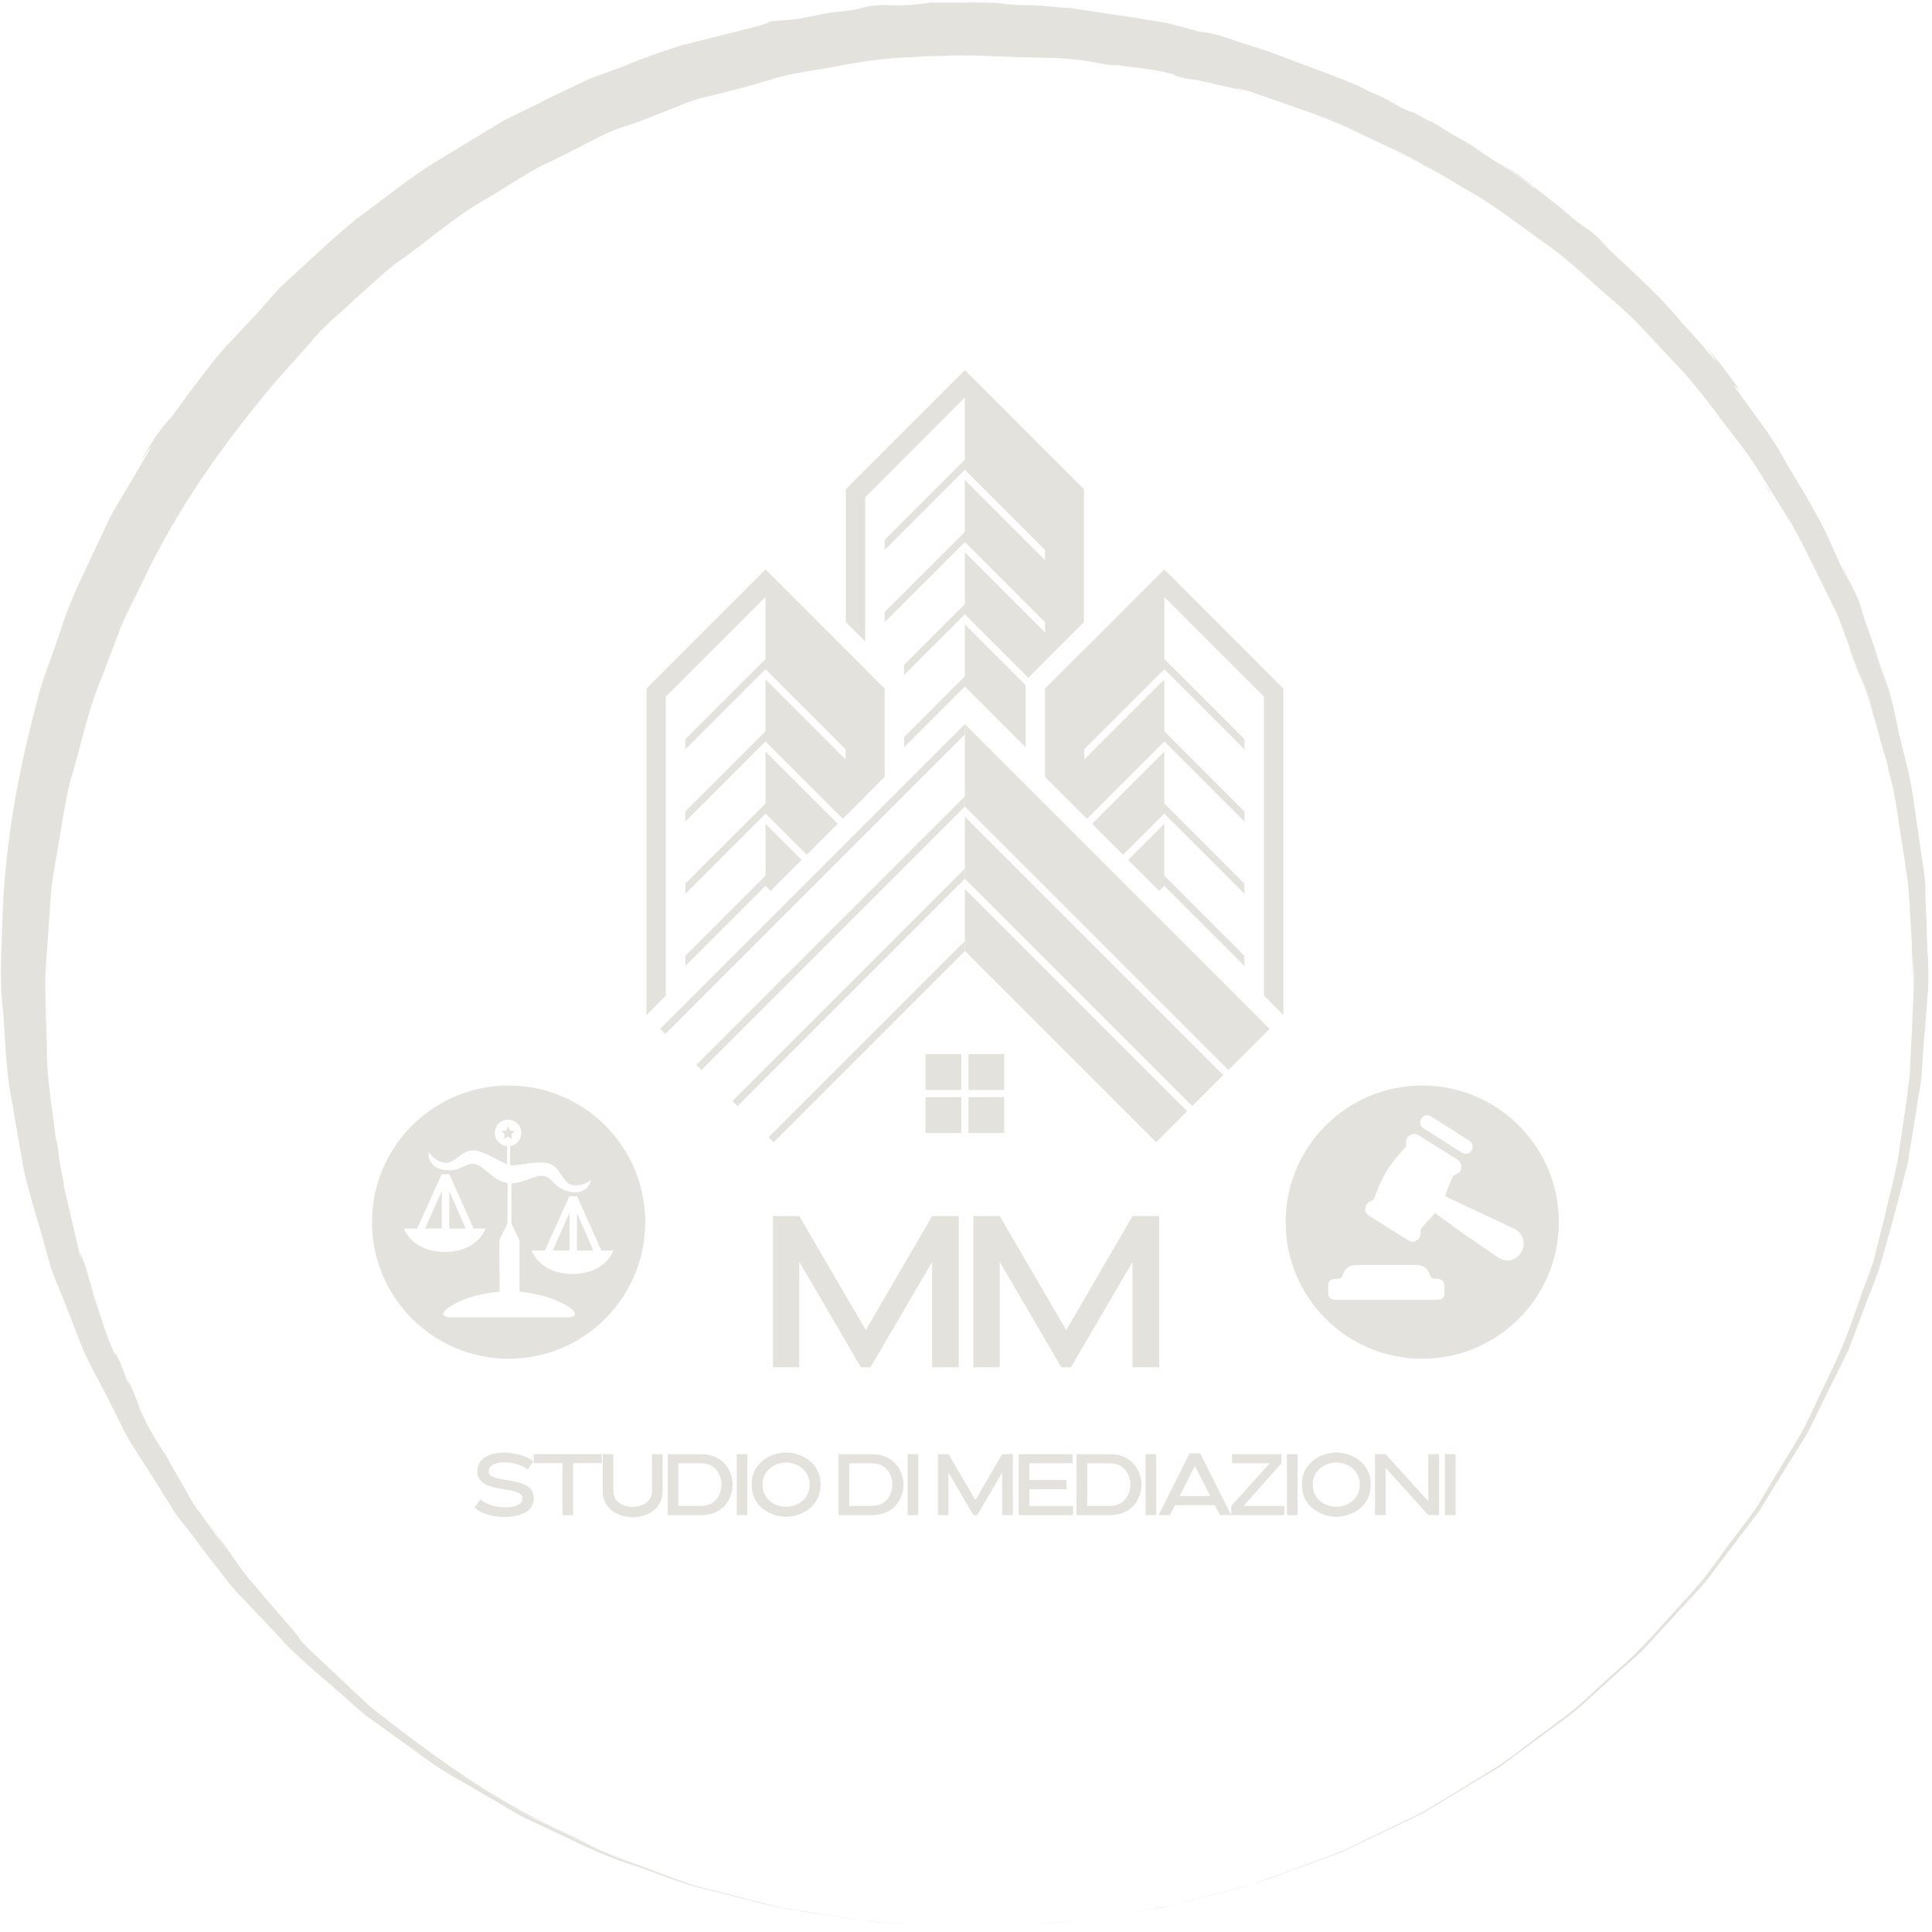 <?xml version="1.0" encoding="UTF-8"?> <svg xmlns="http://www.w3.org/2000/svg" xmlns:xlink="http://www.w3.org/1999/xlink" width="500" zoomAndPan="magnify" viewBox="0 0 375 375" height="500" preserveAspectRatio="xMidYMid meet" version="1.2"><defs><clipPath id="5b81714282"><path d="M 164 71.828 L 211 71.828 L 211 159 L 164 159 Z M 164 71.828 "></path></clipPath><clipPath id="216ac37a88"><path d="M 125.461 110 L 172 110 L 172 198 L 125.461 198 Z M 125.461 110 "></path></clipPath><clipPath id="ac806688e9"><path d="M 202 110 L 249.977 110 L 249.977 198 L 202 198 Z M 202 110 "></path></clipPath><clipPath id="404fd63ddb"><path d="M 128 140 L 188 140 L 188 221.707 L 128 221.707 Z M 128 140 "></path></clipPath><clipPath id="95483f4156"><path d="M 187 140 L 247 140 L 247 221.707 L 187 221.707 Z M 187 140 "></path></clipPath><clipPath id="0494296a28"><path d="M 72.207 210.695 L 125.242 210.695 L 125.242 263.73 L 72.207 263.73 Z M 72.207 210.695 "></path></clipPath><clipPath id="6851ca921d"><path d="M 249.539 210.695 L 302.574 210.695 L 302.574 263.73 L 249.539 263.73 Z M 249.539 210.695 "></path></clipPath><clipPath id="0ce6b06b2e"><path d="M 0.168 0.469 L 374.312 0.469 L 374.312 374.012 L 0.168 374.012 Z M 0.168 0.469 "></path></clipPath></defs><g id="7376dcd242"><g clip-rule="nonzero" clip-path="url(#5b81714282)"><path style=" stroke:none;fill-rule:nonzero;fill:#e4e2dd;fill-opacity:1;" d="M 187.281 71.832 L 164.16 94.953 L 164.16 120.746 L 167.934 124.52 L 167.934 96.508 L 183.5 80.938 L 187.273 77.164 L 187.273 89.207 L 171.707 104.773 L 171.707 106.75 L 187.273 91.184 L 202.84 106.75 L 202.84 108.727 L 187.273 93.156 L 187.273 103.23 L 171.707 118.801 L 171.707 120.773 L 187.273 105.207 L 202.84 120.773 L 202.84 122.75 L 187.273 107.184 L 187.273 117.258 L 175.477 129.055 L 175.477 131.027 L 187.273 119.234 L 199.598 131.555 L 210.395 120.758 L 210.395 94.953 Z M 187.281 121.199 L 187.281 131.273 L 175.488 143.07 L 175.488 145.043 L 187.281 133.25 L 199.078 145.043 L 199.078 133.004 Z M 210.406 126.09 L 202.852 133.645 L 202.852 150.781 L 210.406 158.336 Z M 164.16 126.09 L 164.16 158.336 L 167.934 154.566 L 167.934 129.871 Z M 171.715 132.816 L 171.715 134.793 Z M 171.715 146.832 L 171.715 148.809 Z M 171.715 146.832 "></path></g><g clip-rule="nonzero" clip-path="url(#216ac37a88)"><path style=" stroke:none;fill-rule:nonzero;fill:#e4e2dd;fill-opacity:1;" d="M 148.594 110.523 L 125.473 133.645 L 125.473 197.027 L 129.242 193.254 L 129.242 135.215 L 144.812 119.648 L 148.582 115.875 L 148.582 127.914 L 133.016 143.484 L 133.016 145.457 L 148.582 129.891 L 164.152 145.457 L 164.152 147.434 L 148.582 131.867 L 148.582 141.941 L 133.016 157.508 L 133.016 159.484 L 148.582 143.914 L 163.586 158.918 L 171.707 150.801 L 171.707 133.664 Z M 148.594 145.871 L 148.594 155.949 L 133.023 171.516 L 133.023 173.492 L 148.594 157.922 L 156.59 165.918 L 162.609 159.898 Z M 148.594 159.891 L 148.594 169.965 L 133.023 185.531 L 133.023 187.508 L 148.594 171.938 L 149.582 172.926 L 155.602 166.906 Z M 148.594 159.891 "></path></g><g clip-rule="nonzero" clip-path="url(#ac806688e9)"><path style=" stroke:none;fill-rule:nonzero;fill:#e4e2dd;fill-opacity:1;" d="M 225.98 110.523 L 249.105 133.645 L 249.105 197.027 L 245.332 193.254 L 245.332 135.215 L 225.992 115.875 L 225.992 127.914 L 241.559 143.484 L 241.559 145.457 L 225.992 129.891 L 210.422 145.457 L 210.422 147.434 L 225.992 131.867 L 225.992 141.941 L 241.559 157.508 L 241.559 159.484 L 225.992 143.914 L 210.988 158.918 L 202.871 150.801 L 202.871 133.664 Z M 225.98 145.871 L 225.98 155.949 L 241.551 171.516 L 241.551 173.492 L 225.98 157.922 L 217.988 165.918 L 211.965 159.898 Z M 225.98 159.891 L 225.98 169.965 L 241.551 185.531 L 241.551 187.508 L 225.98 171.938 L 224.996 172.926 L 218.973 166.906 Z M 225.98 159.891 "></path></g><g clip-rule="nonzero" clip-path="url(#404fd63ddb)"><path style=" stroke:none;fill-rule:nonzero;fill:#e4e2dd;fill-opacity:1;" d="M 187.281 140.559 L 128.133 199.707 L 129.121 200.695 L 187.281 142.535 Z M 187.281 154.574 L 135.152 206.707 L 136.137 207.695 L 187.293 156.539 Z M 187.281 168.59 L 142.16 213.715 L 143.145 214.703 L 187.281 170.566 Z M 187.281 182.605 L 149.168 220.723 L 150.156 221.711 L 187.281 184.582 Z M 187.281 182.605 "></path></g><g clip-rule="nonzero" clip-path="url(#95483f4156)"><path style=" stroke:none;fill-rule:nonzero;fill:#e4e2dd;fill-opacity:1;" d="M 187.281 140.559 L 187.281 156.551 L 238.438 207.703 L 246.434 199.707 Z M 187.281 158.516 L 187.281 170.555 L 231.418 214.691 L 237.441 208.672 Z M 187.281 172.539 L 187.281 184.582 L 224.41 221.711 L 230.434 215.691 Z M 187.281 172.539 "></path></g><path style=" stroke:none;fill-rule:nonzero;fill:#e4e2dd;fill-opacity:1;" d="M 179.637 204.609 L 179.637 211.559 L 186.586 211.559 L 186.586 204.609 Z M 187.98 204.609 L 187.98 211.559 L 194.93 211.559 L 194.93 204.609 Z M 179.637 212.961 L 179.637 219.914 L 186.586 219.914 L 186.586 212.961 Z M 187.98 212.961 L 187.98 219.914 L 194.93 219.914 L 194.93 212.961 Z M 187.98 212.961 "></path><path style=" stroke:none;fill-rule:nonzero;fill:#e4e2dd;fill-opacity:1;" d="M 85.758 238.457 L 85.758 231.129 L 82.504 238.457 Z M 85.758 238.457 "></path><path style=" stroke:none;fill-rule:nonzero;fill:#e4e2dd;fill-opacity:1;" d="M 99.266 220.172 L 99.906 219.543 L 99.02 219.418 L 98.617 218.609 L 98.219 219.418 L 97.332 219.543 L 97.977 220.172 L 97.824 221.059 L 98.617 220.641 L 99.418 221.059 L 99.266 220.172 "></path><path style=" stroke:none;fill-rule:nonzero;fill:#e4e2dd;fill-opacity:1;" d="M 87.199 231.18 L 87.199 238.457 L 90.387 238.457 Z M 87.199 231.18 "></path><g clip-rule="nonzero" clip-path="url(#0494296a28)"><path style=" stroke:none;fill-rule:nonzero;fill:#e4e2dd;fill-opacity:1;" d="M 111.121 247.27 C 105.199 247.27 103.488 243.363 103.418 243.227 L 103.16 242.73 L 105.754 242.73 L 110.523 232.195 L 112.008 232.195 L 116.719 242.73 L 119.082 242.73 L 118.824 243.227 C 118.75 243.363 117.043 247.27 111.121 247.27 Z M 110.961 255.605 C 110.66 255.684 110.355 255.684 110.047 255.684 C 104.086 255.684 98.125 255.684 92.164 255.684 C 90.633 255.684 89.098 255.684 87.566 255.684 C 87.176 255.688 86.789 255.676 86.43 255.512 C 86.035 255.336 85.941 255.039 86.16 254.668 C 86.402 254.266 86.77 254 87.148 253.75 C 88.926 252.574 90.891 251.852 92.949 251.359 C 94.246 251.055 95.559 250.848 96.926 250.703 L 96.973 250.703 L 96.922 240.684 L 98.465 237.562 L 98.539 229.605 L 98.105 229.543 C 98.266 229.527 97.758 229.484 97.656 229.43 C 95.344 228.602 93.762 226.211 92.109 225.922 C 90.266 225.602 89.406 227.621 86.078 227.047 C 86.023 227.035 85.973 227.027 85.922 227.016 C 85.332 226.895 84.906 226.695 84.648 226.547 C 84.555 226.492 84.461 226.434 84.379 226.371 C 84.367 226.367 84.363 226.359 84.359 226.359 C 82.93 225.309 83.195 223.574 83.195 223.574 C 83.195 223.574 83.73 224.5 84.828 225.152 C 84.93 225.219 85.039 225.281 85.152 225.336 C 85.344 225.438 85.555 225.52 85.773 225.566 C 85.914 225.613 86.055 225.66 86.211 225.688 C 88.238 226.094 89.738 222.879 92.297 223.324 C 94.523 223.711 96.773 225.367 98.43 225.992 L 98.43 222.465 C 97.098 222.363 96.039 221.262 96.039 219.906 C 96.039 218.484 97.199 217.328 98.621 217.328 C 100.043 217.328 101.199 218.484 101.199 219.906 C 101.199 221.191 100.254 222.25 99.02 222.445 L 99.02 226.148 L 99.176 226.184 C 100.934 226.281 103.84 225.328 106.227 225.746 C 108.793 226.191 109.117 229.723 111.16 230.027 C 111.203 230.035 111.234 230.031 111.277 230.039 L 111.277 230.035 C 111.434 230.066 111.594 230.082 111.762 230.082 C 111.906 230.082 112.055 230.066 112.195 230.039 L 112.195 230.043 C 113.691 229.91 114.711 229.059 114.711 229.059 C 114.711 229.059 114.336 231.008 112.348 231.375 C 112.297 231.383 112.242 231.395 112.195 231.402 C 112.188 231.402 112.188 231.402 112.184 231.402 C 111.941 231.43 111.453 231.453 110.762 231.336 C 107.504 230.738 107.367 228.574 105.539 228.258 C 103.914 227.977 101.676 229.621 99.273 229.684 L 99.273 237.488 L 100.836 240.766 L 100.836 250.711 C 101.887 250.832 102.93 250.977 103.957 251.195 C 106.188 251.66 108.324 252.367 110.266 253.594 C 110.648 253.836 111.027 254.086 111.328 254.434 C 111.801 254.984 111.66 255.418 110.961 255.605 Z M 78.629 238.949 L 78.367 238.457 L 80.965 238.457 L 85.73 227.918 L 87.215 227.918 L 91.93 238.457 L 94.293 238.457 L 94.031 238.949 C 93.961 239.086 92.25 242.996 86.328 242.996 C 80.406 242.996 78.695 239.086 78.629 238.949 Z M 98.727 210.695 C 84.082 210.695 72.207 222.566 72.207 237.211 C 72.207 251.859 84.082 263.73 98.727 263.73 C 113.371 263.73 125.242 251.859 125.242 237.211 C 125.242 222.566 113.371 210.695 98.727 210.695 "></path></g><path style=" stroke:none;fill-rule:nonzero;fill:#e4e2dd;fill-opacity:1;" d="M 111.988 242.73 L 115.176 242.73 L 111.988 235.457 Z M 111.988 242.73 "></path><path style=" stroke:none;fill-rule:nonzero;fill:#e4e2dd;fill-opacity:1;" d="M 110.547 242.73 L 110.547 235.402 L 107.293 242.73 Z M 110.547 242.73 "></path><g clip-rule="nonzero" clip-path="url(#6851ca921d)"><path style=" stroke:none;fill-rule:nonzero;fill:#e4e2dd;fill-opacity:1;" d="M 290.785 244.078 C 288.117 242.203 284.645 239.906 282.008 237.988 C 281.035 237.281 280.066 236.574 279.102 235.859 C 278.891 235.703 278.703 235.516 278.574 235.402 C 277.582 236.5 276.691 237.457 275.84 238.449 C 275.715 238.594 275.719 238.891 275.734 239.113 C 275.793 239.781 275.609 240.324 275.047 240.715 C 274.496 241.098 273.922 241.09 273.383 240.758 C 270.82 239.176 268.262 237.578 265.719 235.957 C 265.199 235.625 264.926 235.09 265.035 234.426 C 265.141 233.75 265.535 233.289 266.168 233.109 C 266.562 232.992 266.66 232.773 266.801 232.41 C 268.477 228.059 269.207 226.68 272.574 222.914 C 272.828 222.625 273.023 222.457 272.949 222.035 C 272.828 221.359 273.043 220.766 273.637 220.371 C 274.234 219.977 274.848 220.043 275.422 220.402 C 277.891 221.934 280.359 223.48 282.816 225.031 C 283.398 225.395 283.703 225.941 283.625 226.645 C 283.539 227.387 283.078 227.801 282.406 228.047 C 282.211 228.121 281.984 228.297 281.91 228.484 C 281.418 229.656 280.969 230.848 280.465 232.133 C 280.902 232.352 281.41 232.621 281.93 232.863 C 285.633 234.621 290.191 236.723 293.887 238.484 C 295.598 239.305 296.227 241.305 295.332 242.953 C 294.414 244.637 292.367 245.191 290.785 244.078 Z M 278.25 252.301 C 275.164 252.301 272.082 252.301 268.996 252.301 C 265.781 252.301 262.566 252.301 259.355 252.301 C 258.176 252.297 257.812 251.918 257.789 250.703 C 257.785 250.574 257.789 250.445 257.789 250.312 C 257.789 248.438 257.926 248.277 259.77 248.191 C 260.23 248.172 260.434 247.984 260.582 247.547 C 261.059 246.145 261.953 245.52 263.426 245.516 C 267.23 245.512 271.035 245.508 274.84 245.52 C 276.266 245.523 277.148 246.172 277.594 247.551 C 277.75 248.023 278.004 248.188 278.488 248.195 C 280.074 248.227 280.371 248.551 280.371 250.133 C 280.371 252.172 280.246 252.301 278.25 252.301 Z M 275.863 217.109 C 276.262 216.469 277.094 216.277 277.727 216.68 L 285.211 221.426 C 285.844 221.828 286.035 222.672 285.641 223.312 C 285.242 223.953 284.41 224.148 283.777 223.746 L 276.289 218.996 C 275.656 218.598 275.465 217.75 275.863 217.109 Z M 276.055 210.695 C 261.41 210.695 249.539 222.566 249.539 237.211 C 249.539 251.859 261.41 263.73 276.055 263.73 C 290.699 263.73 302.574 251.859 302.574 237.211 C 302.574 222.566 290.699 210.695 276.055 210.695 "></path></g><path style=" stroke:none;fill-rule:nonzero;fill:#e4e2dd;fill-opacity:1;" d="M 367.855 154.586 L 367.867 154.598 L 368.598 159.176 L 368.586 159.168 L 367.855 154.586 "></path><path style=" stroke:none;fill-rule:nonzero;fill:#e4e2dd;fill-opacity:1;" d="M 277.652 32.52 L 281.359 34.719 C 280.988 34.504 280.559 34.258 280.008 33.941 C 279.203 33.488 278.336 32.977 277.652 32.52 "></path><path style=" stroke:none;fill-rule:nonzero;fill:#e4e2dd;fill-opacity:1;" d="M 359.246 113.602 C 359.367 113.812 359.543 114.129 359.695 114.41 C 359.738 114.539 359.785 114.664 359.855 114.863 C 359.754 114.68 359.629 114.453 359.504 114.23 C 359.414 114.008 359.246 113.602 359.246 113.602 "></path><path style=" stroke:none;fill-rule:nonzero;fill:#e4e2dd;fill-opacity:1;" d="M 364.73 128.465 C 365.16 130.492 366.742 133.891 367.309 137.07 C 366.539 133.328 364.898 129.777 363.801 126.137 C 363.867 126.051 364.355 127.445 364.73 128.465 "></path><path style=" stroke:none;fill-rule:nonzero;fill:#e4e2dd;fill-opacity:1;" d="M 362.145 133.414 L 362.43 134.176 C 362.664 134.852 362.844 135.367 362.98 135.758 L 360.906 130.227 C 361.008 130.477 361.125 130.773 361.266 131.113 C 361.613 132.027 361.922 132.836 362.145 133.414 "></path><path style=" stroke:none;fill-rule:nonzero;fill:#e4e2dd;fill-opacity:1;" d="M 356.641 118.875 L 356.641 118.863 L 356.812 119.273 L 356.812 119.27 L 356.641 118.875 "></path><path style=" stroke:none;fill-rule:nonzero;fill:#e4e2dd;fill-opacity:1;" d="M 14.168 252.965 L 13.914 252.176 C 14.137 252.777 14.406 253.512 14.754 254.461 C 14.539 253.918 14.344 253.426 14.168 252.965 "></path><path style=" stroke:none;fill-rule:nonzero;fill:#e4e2dd;fill-opacity:1;" d="M 367.176 230.691 C 367.137 230.836 367.102 230.98 367.031 231.258 C 367.102 230.957 367.152 230.758 367.199 230.566 L 367.176 230.691 "></path><path style=" stroke:none;fill-rule:nonzero;fill:#e4e2dd;fill-opacity:1;" d="M 363.379 245.715 C 362.176 249.031 362.176 249.023 361.52 250.824 C 362.145 249.113 362.73 247.496 363.379 245.715 "></path><path style=" stroke:none;fill-rule:nonzero;fill:#e4e2dd;fill-opacity:1;" d="M 370.957 204.965 C 370.898 206.578 370.875 207.301 370.867 207.5 C 370.824 207.949 370.855 208.766 370.727 209.406 L 370.719 209.355 C 370.855 208.277 370.84 207.18 370.957 204.965 "></path><path style=" stroke:none;fill-rule:nonzero;fill:#e4e2dd;fill-opacity:1;" d="M 372.652 164.406 C 372.711 164.824 372.766 165.227 372.805 165.523 C 372.816 165.625 372.848 165.863 372.871 166.039 C 372.836 165.805 372.785 165.449 372.773 165.371 C 372.754 165.219 372.699 164.781 372.652 164.406 "></path><path style=" stroke:none;fill-rule:nonzero;fill:#e4e2dd;fill-opacity:1;" d="M 278.938 350.621 L 277.129 351.691 L 277.047 351.738 L 278.961 350.605 L 278.938 350.621 "></path><path style=" stroke:none;fill-rule:nonzero;fill:#e4e2dd;fill-opacity:1;" d="M 371.414 185.438 C 371.457 187.617 371.73 189.535 371.559 191.461 C 371.57 187.828 371.367 187.547 371.414 185.438 "></path><path style=" stroke:none;fill-rule:nonzero;fill:#e4e2dd;fill-opacity:1;" d="M 371.199 199.684 C 371.199 199.824 371.188 200.031 371.188 200.113 C 371.176 200.281 371.16 200.508 371.145 200.719 L 371.176 199.844 C 371.184 199.789 371.199 199.684 371.199 199.684 "></path><path style=" stroke:none;fill-rule:nonzero;fill:#e4e2dd;fill-opacity:1;" d="M 371.414 188.328 L 371.359 187.637 C 371.355 187.566 371.336 187.09 371.324 186.785 C 371.352 187.129 371.383 187.539 371.398 187.75 C 371.398 187.844 371.41 188.129 371.414 188.328 "></path><path style=" stroke:none;fill-rule:nonzero;fill:#e4e2dd;fill-opacity:1;" d="M 371.543 191.812 L 371.523 192.48 L 371.516 192.473 Z M 371.543 191.812 "></path><path style=" stroke:none;fill-rule:nonzero;fill:#e4e2dd;fill-opacity:1;" d="M 371.363 195.98 C 371.363 196.09 371.355 196.289 371.355 196.289 C 371.355 196.289 371.344 196.516 371.34 196.641 C 371.34 196.531 371.344 196.332 371.344 196.332 C 371.344 196.332 371.355 196.105 371.363 195.98 "></path><path style=" stroke:none;fill-rule:nonzero;fill:#e4e2dd;fill-opacity:1;" d="M 4.535 189.562 L 4.531 189.234 L 4.566 189.246 Z M 4.535 189.562 "></path><path style=" stroke:none;fill-rule:nonzero;fill:#e4e2dd;fill-opacity:1;" d="M 10.488 144.828 C 10.598 144.441 10.82 143.641 11.141 142.473 C 11.012 143.578 10.918 144.355 10.848 144.973 C 10.836 145.531 10.824 145.961 10.805 146.645 C 10.539 147.402 10.367 147.887 10.367 147.887 C 10.105 147.852 10.129 146.859 10.488 144.828 "></path><path style=" stroke:none;fill-rule:nonzero;fill:#e4e2dd;fill-opacity:1;" d="M 16.395 125.598 C 16.582 125.934 16.277 127.215 15.863 128.824 C 15.41 129.723 15.027 130.484 14.645 131.242 C 14.945 130.184 15.242 129.152 15.562 128.043 C 15.797 127.344 16.086 126.508 16.395 125.598 "></path><path style=" stroke:none;fill-rule:nonzero;fill:#e4e2dd;fill-opacity:1;" d="M 285.012 29.191 C 286.281 29.969 287.34 30.609 288.719 31.449 C 286.547 30.332 286.547 30.336 285.012 29.191 "></path><path style=" stroke:none;fill-rule:nonzero;fill:#e4e2dd;fill-opacity:1;" d="M 343.898 96.137 C 343.867 96.09 343.492 95.543 343.25 95.184 C 342.805 94.48 342.465 93.891 342.566 93.965 C 342.609 94.02 342.973 94.547 343.367 95.113 C 343.586 95.535 343.797 95.938 343.898 96.137 "></path><path style=" stroke:none;fill-rule:nonzero;fill:#e4e2dd;fill-opacity:1;" d="M 369.551 216.688 C 369.402 217.742 369.285 218.562 369.168 219.379 C 369.281 218.59 369.402 217.738 369.551 216.688 "></path><path style=" stroke:none;fill-rule:nonzero;fill:#e4e2dd;fill-opacity:1;" d="M 25.141 106.293 C 25.012 106.656 24.879 107.027 24.766 107.348 C 24.551 107.742 24.398 108.008 24.25 108.277 C 24.344 107.969 24.398 107.676 24.551 107.336 C 24.691 107.016 24.941 106.641 25.141 106.293 "></path><path style=" stroke:none;fill-rule:nonzero;fill:#e4e2dd;fill-opacity:1;" d="M 33.93 90.598 C 33.816 90.828 33.699 91.078 33.598 91.293 C 33.355 91.656 33.129 92.016 32.73 92.629 C 33.082 91.988 33.25 91.676 33.414 91.371 L 33.93 90.598 "></path><path style=" stroke:none;fill-rule:nonzero;fill:#e4e2dd;fill-opacity:1;" d="M 239.707 366.762 C 240.273 366.621 240.746 366.5 241.219 366.379 C 241.301 366.359 241.543 366.297 241.441 366.324 C 240.898 366.461 240.629 366.531 240.5 366.562 C 240.453 366.574 240.078 366.668 239.707 366.762 "></path><path style=" stroke:none;fill-rule:nonzero;fill:#e4e2dd;fill-opacity:1;" d="M 356.102 118.434 L 355.848 117.992 L 355.531 117.301 C 355.672 117.562 355.836 117.887 355.93 118.059 C 355.949 118.102 356.043 118.305 356.102 118.434 "></path><path style=" stroke:none;fill-rule:nonzero;fill:#e4e2dd;fill-opacity:1;" d="M 41.621 79.457 L 41.367 79.844 C 41.293 79.918 41.16 80.055 41.16 80.055 C 41.16 80.055 41.223 79.914 41.254 79.836 L 41.621 79.457 "></path><path style=" stroke:none;fill-rule:nonzero;fill:#e4e2dd;fill-opacity:1;" d="M 353.465 113.48 C 353.449 113.434 353.402 113.32 353.434 113.367 C 353.535 113.562 353.574 113.633 353.68 113.836 C 353.59 113.695 353.527 113.59 353.465 113.48 "></path><path style=" stroke:none;fill-rule:nonzero;fill:#e4e2dd;fill-opacity:1;" d="M 14.594 132.75 L 14.555 132.75 L 14.68 132.449 Z M 14.594 132.75 "></path><path style=" stroke:none;fill-rule:nonzero;fill:#e4e2dd;fill-opacity:1;" d="M 37.414 85.223 L 37.254 85.492 L 37.027 85.758 L 37.184 85.488 L 37.414 85.223 "></path><path style=" stroke:none;fill-rule:nonzero;fill:#e4e2dd;fill-opacity:1;" d="M 274.555 352.988 L 274.949 352.805 L 274.551 352.992 Z M 274.555 352.988 "></path><path style=" stroke:none;fill-rule:nonzero;fill:#e4e2dd;fill-opacity:1;" d="M 14.645 131.242 L 14.613 131.348 L 14.629 131.273 Z M 14.645 131.242 "></path><path style=" stroke:none;fill-rule:nonzero;fill:#e4e2dd;fill-opacity:1;" d="M 14.613 131.348 L 14.609 131.352 L 14.609 131.348 Z M 14.613 131.348 "></path><g clip-rule="nonzero" clip-path="url(#0ce6b06b2e)"><path style=" stroke:none;fill-rule:nonzero;fill:#e4e2dd;fill-opacity:1;" d="M 218.277 371.395 C 218.395 371.375 218.672 371.336 219.113 371.266 C 219.48 371.211 218.746 371.324 218.301 371.391 C 218.238 371.398 217.812 371.465 217.547 371.504 C 217.805 371.465 218.207 371.406 218.277 371.395 Z M 257.449 360.477 C 257.688 360.387 257.781 360.352 257.906 360.305 L 257.523 360.445 C 257.121 360.594 256.762 360.727 256.285 360.898 C 256.688 360.754 257.105 360.602 257.449 360.477 Z M 272.094 353.895 C 272.297 353.793 272.414 353.738 272.559 353.672 C 272.395 353.75 272.191 353.844 272.09 353.895 C 272.027 353.922 271.844 354.012 271.719 354.07 C 271.848 354.012 272.035 353.918 272.094 353.895 Z M 290.773 343.141 C 291.328 342.836 291.82 342.438 292.328 342.066 L 292.332 342.062 C 291.816 342.441 291.312 342.844 290.746 343.156 Z M 295.914 339.414 L 297.035 338.578 C 297.113 338.523 297.301 338.383 297.438 338.277 C 297.277 338.402 297.008 338.602 296.965 338.633 C 296.59 338.91 296.262 339.152 295.906 339.414 Z M 302.84 334.285 C 302.891 334.246 303.035 334.145 303.148 334.059 C 303.148 334.059 303.09 334.098 303.051 334.129 C 302.992 334.172 302.855 334.273 302.742 334.359 C 302.742 334.359 302.805 334.316 302.84 334.285 Z M 320.855 318.137 C 318.715 320.52 318.445 320.719 315.137 323.672 C 317.109 321.918 319.102 320.188 320.855 318.137 Z M 333.137 304.242 L 332.902 304.543 L 332.895 304.555 Z M 340.914 294.012 L 340.938 293.969 C 340.844 294.094 340.734 294.234 340.668 294.324 C 340.668 294.324 340.551 294.48 340.484 294.566 Z M 354.035 269.16 L 354.938 267.27 L 354.941 267.246 L 353.984 269.242 Z M 363.379 245.715 C 362.73 247.496 362.145 249.113 361.52 250.824 C 362.176 249.023 362.176 249.031 363.379 245.715 Z M 367.176 230.691 L 367.199 230.566 C 367.152 230.758 367.102 230.957 367.031 231.258 C 367.102 230.98 367.137 230.836 367.176 230.691 Z M 370.867 207.5 C 370.875 207.301 370.898 206.578 370.957 204.965 C 370.84 207.18 370.855 208.277 370.719 209.355 L 370.727 209.406 C 370.855 208.766 370.824 207.949 370.867 207.5 Z M 371.188 200.113 C 371.188 200.031 371.199 199.824 371.199 199.684 C 371.199 199.684 371.184 199.789 371.176 199.844 L 371.145 200.719 C 371.16 200.508 371.176 200.281 371.188 200.113 Z M 371.355 196.289 C 371.355 196.289 371.363 196.09 371.363 195.98 C 371.355 196.105 371.344 196.332 371.344 196.332 C 371.344 196.332 371.34 196.531 371.34 196.641 C 371.344 196.516 371.355 196.289 371.355 196.289 Z M 371.543 191.812 L 371.516 192.473 L 371.523 192.48 Z M 371.414 185.438 C 371.367 187.547 371.57 187.828 371.559 191.461 C 371.73 189.535 371.457 187.617 371.414 185.438 Z M 371.359 187.637 L 371.414 188.328 C 371.41 188.129 371.398 187.844 371.398 187.75 C 371.383 187.539 371.352 187.129 371.324 186.785 C 371.336 187.09 371.355 187.566 371.359 187.637 Z M 372.805 165.523 C 372.766 165.227 372.711 164.824 372.652 164.406 C 372.699 164.781 372.754 165.219 372.773 165.371 C 372.785 165.449 372.836 165.805 372.871 166.039 C 372.848 165.863 372.816 165.625 372.805 165.523 Z M 367.867 154.598 L 367.855 154.586 L 368.586 159.168 L 368.598 159.176 Z M 364.73 128.465 C 364.355 127.445 363.867 126.051 363.801 126.137 C 364.898 129.777 366.539 133.328 367.309 137.07 C 366.742 133.891 365.16 130.492 364.73 128.465 Z M 362.98 135.758 C 362.844 135.367 362.664 134.852 362.43 134.176 L 362.145 133.414 C 361.922 132.836 361.613 132.027 361.266 131.113 C 361.125 130.773 361.008 130.477 360.906 130.227 Z M 356.641 118.863 L 356.641 118.875 L 356.812 119.27 L 356.812 119.273 Z M 359.695 114.41 C 359.543 114.129 359.367 113.812 359.246 113.602 C 359.246 113.602 359.414 114.008 359.504 114.23 C 359.629 114.453 359.754 114.68 359.855 114.863 C 359.785 114.664 359.738 114.539 359.695 114.41 Z M 277.652 32.52 C 278.336 32.977 279.203 33.488 280.008 33.941 C 280.559 34.258 280.988 34.504 281.359 34.719 Z M 269.836 28.512 L 271.648 29.355 Z M 241.98 8.926 L 241.668 8.859 L 242.062 8.973 Z M 175.707 1.227 L 175.797 1.246 L 176.09 1.219 Z M 146.969 5.246 L 146.891 5.301 C 147.098 5.258 147.141 5.246 147.254 5.223 L 147.332 5.168 C 147.129 5.211 147.082 5.223 146.969 5.246 Z M 40.312 295.957 L 40.133 295.695 L 40.117 295.695 Z M 84.609 341.473 C 85.004 341.762 85.422 342.074 85.887 342.422 C 85.086 341.816 84.469 341.352 83.965 340.969 Z M 114.32 358.676 C 116.352 359.742 118.621 360.504 121.082 361.379 C 116.887 360.062 112.996 358.008 108.977 356.148 C 110.875 357.043 112.617 357.871 114.32 358.676 Z M 135.02 366.191 C 133.086 365.77 131.281 364.914 129.41 364.301 C 131.234 364.914 133.031 365.754 135.02 366.191 Z M 208.16 372.922 C 210.949 372.496 213.785 372.062 216.32 371.672 C 220.941 370.934 225.738 370.422 230.113 369.086 C 232.59 368.445 235.047 367.816 237.574 367.164 C 239.336 366.711 240.996 366.281 242.895 365.797 C 242.895 365.797 243.48 365.598 243.73 365.512 C 244.957 365.062 245.598 364.824 246.371 364.543 C 247.43 364.152 247.277 364.207 247.172 364.242 C 245.414 364.832 243.32 365.785 241.934 366.039 C 240.16 366.496 236.812 367.355 233.934 368.098 C 233.742 368.145 233.641 368.172 233.57 368.191 C 233.637 368.176 234.059 368.066 234.328 367.996 C 234.934 367.84 235.461 367.703 236.781 367.363 C 237.402 367.203 238.469 366.93 239.551 366.648 L 242.855 365.797 C 244.117 365.355 243.836 365.457 244.371 365.266 C 246.82 364.371 249.102 363.535 251.805 362.543 C 253.555 361.902 254.922 361.398 256.18 360.941 L 256.207 360.93 C 258.34 360.176 260.539 359.375 263.016 358.078 C 265.195 357.027 265.617 356.82 266.578 356.359 L 273.203 353.16 C 274.883 352.449 277.426 351.031 279.113 349.922 C 279.316 349.801 279.332 349.793 279.43 349.73 C 278.914 350.047 276.578 351.473 276.195 351.707 C 279.832 349.492 280.508 349.082 286.852 345.223 C 288.066 344.477 288.578 344.168 289.266 343.75 C 293.574 341.062 297.379 337.824 301.062 335.188 C 301.762 334.664 302.352 334.219 303.07 333.676 C 306.543 331.258 309.969 327.617 313.852 324.234 C 318.148 320.625 321.836 316.273 325.535 312.195 C 326.109 311.562 326.148 311.52 326.672 310.941 C 332.504 304.719 331.824 304.555 337.445 297.336 C 338.141 296.406 338.348 296.129 338.766 295.562 C 341.586 292.035 342.625 289.574 345.09 285.707 C 345.355 285.266 345.742 284.625 345.902 284.352 C 346.734 282.973 347.594 281.551 348.59 279.891 C 350.922 276.18 352.52 272.039 354.484 268.109 C 354.859 267.32 355.434 266.113 355.895 265.145 C 359.434 257.613 360.449 253.184 362.598 247.754 C 362.824 247.113 363.332 245.691 363.641 244.832 C 363.711 244.555 363.734 244.449 363.77 244.32 C 364.047 243.195 364.234 242.406 364.562 241.082 C 365.07 239.086 365.59 237.043 366.191 234.672 C 366.039 235.188 365.93 235.57 365.785 236.062 C 367.023 230.98 368.258 226.637 368.723 222.746 C 369.297 218.797 369.914 214.508 370.527 210.301 C 370.527 210.301 370.094 213.055 370.234 211.797 C 370.461 210.285 370.738 208.66 370.746 206.895 C 370.816 205.547 370.961 202.844 371.098 200.27 C 371.188 198.156 371.27 196.211 371.355 194.184 C 371.488 191.566 371.453 191.168 371.434 190.516 C 371.328 188.547 371.223 186.695 371.094 184.414 C 371.086 183.785 371.074 183.059 371.062 182.625 C 370.828 178.754 370.633 175.617 370.445 172.547 C 370.34 170.699 369.91 169.008 369.762 167.465 C 369.684 166.945 369.512 165.816 369.379 164.945 C 369.184 163.719 369.156 163.539 368.867 161.711 C 368.426 158.859 368.043 156.012 367.461 152.977 C 367.195 151.965 366.902 150.836 366.637 149.809 C 366.227 148.195 366.543 149.215 366.586 149.242 C 366.312 148.145 366.012 146.98 365.883 146.734 C 365.75 146.484 365.449 145.43 365.086 144.066 C 364.387 141.434 363.637 138.602 362.91 135.871 C 362.586 135.008 362.328 134.324 361.918 133.227 C 361.559 132.305 361.113 131.168 360.852 130.496 C 361.746 133.051 361.758 133.109 362.605 135.25 C 363.094 136.488 363.312 137.641 363.656 138.895 C 363.844 139.641 363.941 140.082 363.809 139.715 C 363.711 139.367 363.566 138.852 363.523 138.707 C 362.848 135.582 361.523 132.695 360.414 129.727 C 359.871 128.262 359.293 126.699 358.758 125.258 C 358.984 125.75 359.137 126.078 359.344 126.539 C 359.008 125.613 358.652 124.645 358.527 124.305 C 357.59 122.035 356.969 119.668 355.781 117.527 C 353.176 112.422 351.109 107.734 347.871 101.906 C 344.609 96.879 341.75 91.574 338.227 86.809 C 333.164 80.371 329.316 74.582 324.027 69.355 C 320.211 65.238 316.488 61.047 312.129 57.5 C 307.902 53.824 303.895 49.902 299.23 46.762 L 297.867 45.773 C 293.48 42.586 289.203 39.293 284.434 36.68 C 281.477 34.902 278.367 33.051 275.945 31.863 C 275.562 31.617 275.223 31.398 274.855 31.168 L 274.859 31.164 L 274.762 31.109 L 272.266 29.832 C 269.035 28.312 266.566 27.152 263.715 25.812 C 260.395 24.117 256.91 22.805 252.344 21.148 C 255.086 22.105 256.617 22.637 258.246 23.203 C 258.246 23.203 258.352 23.234 258.457 23.27 C 258.07 23.129 257.645 22.973 257.098 22.77 C 256.059 22.414 254.891 22.02 253.773 21.637 C 250.965 20.668 248.164 19.695 245.695 18.844 C 243.758 18.16 242.16 17.5 239.789 17.004 C 240.805 17.324 241.305 17.484 242.066 17.73 C 238.637 16.957 235.336 16.219 232.258 15.523 C 231.727 15.461 231.145 15.395 230.777 15.352 C 230.586 15.34 229.496 15.094 228.902 14.938 C 227.766 14.637 227.672 14.527 228.125 14.547 L 228.188 14.547 C 224.199 13.344 220.055 13.148 216.023 12.516 C 216.266 12.559 216.539 12.609 216.883 12.672 C 215.688 12.699 214.703 12.574 211.355 11.906 C 208.094 11.355 204.539 11.195 201.125 11.18 C 194.727 11.094 188.492 10.52 182.359 10.863 C 180.551 10.879 178.117 10.992 176.094 11.137 C 171.625 11.289 167.16 11.957 162.75 12.809 C 158.355 13.688 153.891 14.062 149.754 15.418 C 145.645 16.648 141.633 17.727 137.551 18.691 C 134.715 19.227 132.305 20.402 129.617 21.406 C 127.098 22.422 124.16 23.594 121.801 24.375 C 118.059 25.43 115.082 27.258 111.73 28.938 C 110.363 29.621 108.793 30.402 107.312 31.145 C 102.699 33.148 98.645 36.113 94.453 38.566 C 88.082 42.102 82.844 47.012 76.793 51.164 C 74.016 53.289 71.57 55.777 68.91 58.047 C 66.055 60.801 62.793 63.273 60.387 66.348 C 58.051 68.969 55.754 71.551 53.383 74.211 C 43.34 86.086 34.199 98.996 27.598 113.109 C 26.203 116.062 24.57 118.914 23.371 121.945 L 19.906 131.086 C 17.305 137.086 15.992 143.492 14.184 149.773 C 12.992 153.512 12.449 157.375 11.805 161.238 C 11.203 165.105 10.383 168.965 9.93 172.895 C 9.559 178.211 9.176 183.691 8.789 189.285 C 8.742 193.871 9.012 198.645 9.109 203.566 C 9.023 207.957 9.762 212.668 10.324 217.039 C 10.586 219.023 10.801 220.656 11.035 222.449 L 10.895 221.195 C 11.02 221.27 11.242 222.617 11.324 223.395 C 11.457 225.637 12.258 228.621 12.457 230.188 L 12.188 229.355 L 15.023 241.508 C 15.27 242.477 15.434 243.473 15.746 244.422 C 15.707 244.172 15.586 243.344 15.609 243.113 C 16.258 245.051 16.562 245.531 17.121 247.594 C 17.5 248.926 17.828 250.094 18.164 251.285 C 18.055 251.051 17.965 250.867 17.895 250.707 C 19.406 254.797 20.492 259.121 22.406 263.141 C 22.406 263.141 22.387 263.016 22.344 262.871 C 22.078 262.031 22.574 262.949 23.367 264.504 C 23.797 265.676 24.168 266.656 24.516 267.613 C 24.578 267.75 24.773 268.184 24.91 268.48 C 25.375 269.324 24.488 267.199 25.191 268.527 C 26.648 271.789 26.777 272.445 27.164 273.578 L 27.363 274.02 C 27.898 275.105 28.207 275.734 28.848 277.035 C 30.477 279.93 31.48 281.496 32.156 282.375 C 32.805 283.551 33.324 284.488 33.902 285.535 C 34.512 286.578 35.191 287.75 35.84 288.867 C 36.016 289.176 36.234 289.559 36.355 289.773 C 37.051 291.199 37.98 292.613 39.164 294.117 C 40.109 295.438 41.062 296.762 42.027 298.113 C 42.715 299.059 43.477 300.098 44.176 301.062 C 44.059 300.812 43.488 300.016 42.754 299.004 C 42.223 298.27 42.074 298.008 42.426 298.445 C 42.664 298.766 43.082 299.324 43.777 300.25 C 42.863 298.977 42.348 298.25 41.812 297.5 C 41.352 296.859 40.688 295.965 40.641 295.793 C 41.703 297.262 42.785 298.766 43.812 300.188 C 44.625 301.371 45.336 302.406 46.086 303.504 C 48.457 306.844 49.215 307.344 51.223 309.852 C 52.012 310.766 52.621 311.477 53.527 312.523 L 55.348 314.609 C 56.793 316.266 57.547 317.176 57.809 317.559 C 58.039 317.887 58.293 318.246 58.555 318.609 C 59.73 319.984 60.953 320.945 61.852 321.871 C 65.398 325.195 68.969 328.547 71.957 331.348 C 84.301 341.059 96.215 349.715 110.273 356.039 C 113.32 357.438 116.168 359.156 118.871 360.059 C 121.281 360.961 124.219 362.059 127.258 363.195 C 130.684 364.453 134.078 365.855 137.641 366.633 C 140.625 367.414 143.594 368.191 146.641 368.988 C 144.805 368.512 144.848 368.523 143.844 368.262 C 140.047 367.219 136.266 366.406 132.707 365.238 C 129.23 363.957 125.852 362.715 122.457 361.465 C 121.117 360.973 119.473 360.367 117.973 359.816 C 116.965 359.496 115.977 358.965 114.59 358.305 C 115.68 358.805 116.281 359.23 117.691 359.746 C 112.125 357.219 107.465 354.824 103.016 352.691 C 98.566 350.5 94.621 347.66 90.156 345.059 C 90.316 345.164 90.402 345.223 90.484 345.277 C 95.629 348.332 100.34 351.723 106.066 354.199 C 106.914 354.613 107.805 355.047 108.664 355.469 C 113.387 357.84 118.113 360.145 123.172 361.797 C 128.191 363.527 133.102 365.785 138.348 366.891 C 142.816 368.031 147.309 369.18 151.754 370.316 C 156.523 371.047 161.262 371.777 165.988 372.5 C 167.836 372.766 169.625 373.145 171.363 373.148 C 176.148 373.391 180.906 373.633 185.664 373.875 C 186.383 373.91 187.016 373.941 188.434 374.012 C 185.465 373.863 183.617 373.77 181.637 373.672 C 179.695 373.574 177.691 373.473 175.82 373.379 C 170.574 373.328 165.402 372.453 160.223 371.637 C 155.023 370.922 149.844 370.102 144.809 368.605 L 141.734 367.82 L 141.684 367.809 C 143.707 368.328 145.734 368.848 147.988 369.426 C 146.129 368.953 144.363 368.504 142.277 367.973 C 140.168 367.434 138.004 366.883 135.867 366.34 C 143.949 368.391 152.145 370.785 160.75 371.727 C 161.281 371.805 161.898 371.902 162.621 372.012 C 163.32 372.117 164.164 372.246 165.383 372.43 C 162.367 371.977 160.078 371.633 157.559 371.254 L 156.742 371.129 C 157.941 371.312 159.078 371.484 161.059 371.785 C 158.012 371.324 156 371.023 153.934 370.715 C 150.465 370.355 147.465 369.219 144.516 368.59 C 143.777 368.406 142.773 368.152 141.438 367.816 C 143.574 368.359 145.352 368.812 146.961 369.219 C 148.715 369.594 150.207 370.211 152.938 370.582 C 146.488 369.27 141.367 367.75 136.191 366.516 C 131.238 365.27 126.902 363.324 122.871 362.02 C 123.547 362.266 124.242 362.516 124.961 362.773 C 123.664 362.312 123.082 362.105 122.477 361.891 C 118.012 360.469 113.922 358.598 109.914 356.629 C 108.715 356.066 107.461 355.473 106.312 354.934 C 105.055 354.348 103.863 353.797 102.469 353.148 C 101.441 352.645 100.461 352.195 99.477 351.535 L 95.25 349.02 C 95.492 349.176 95.684 349.297 95.887 349.43 C 94.629 348.691 93.438 347.996 92.055 347.188 C 91.504 346.871 91.066 346.617 90.531 346.309 C 87.52 344.633 84.281 342.711 81.004 340.156 C 77.75 337.82 74.645 335.594 71.836 333.574 C 71.066 333.102 69.91 332.074 68.945 331.219 C 63.566 326.289 57.809 321.984 53.434 316.902 C 51.746 315.125 50.062 313.355 48.461 311.672 C 48.102 311.289 47.441 310.594 46.953 310.078 C 45.434 308.559 44.191 306.953 42.949 305.344 C 41.723 303.766 40.469 302.164 39.355 300.734 C 38.508 299.578 37.824 298.645 37.098 297.652 C 35.758 295.949 34.316 294.379 33.105 292.25 C 31.848 290.242 30.508 288.102 29.277 286.121 C 29.137 285.906 28.742 285.293 28.457 284.859 L 27.281 283.035 C 26.293 281.402 25.039 279.562 24.34 278.223 C 23.25 276.035 22.551 274.633 21.672 272.875 C 21.242 272.027 20.738 271.031 20.383 270.332 C 18.879 267.336 16.898 264.012 15.68 260.852 C 15.047 259.219 14.465 257.715 13.859 256.156 L 13.809 256.016 C 13.211 254.492 12.637 253.02 12.074 251.586 C 11.199 249.414 10.199 247.301 9.523 244.82 C 9.352 244.195 9.145 243.438 8.941 242.699 C 8.676 241.73 8.43 240.848 8.141 239.809 C 7.504 237.633 6.895 235.555 6.27 233.418 C 5.469 230.648 4.641 227.602 4.184 224.543 C 3.785 222.258 3.41 220.094 3.008 217.789 C 2.828 216.711 2.625 215.527 2.438 214.398 C 1.199 208.738 1.094 203.027 0.676 197.211 C 0.648 196.863 0.617 196.441 0.586 196.07 C -0.258 189.801 0.422 183.344 0.523 176.988 C 1.066 163.465 3.535 149.84 7.051 136.676 C 8.164 131.805 10.184 127.227 11.719 122.496 C 13.203 117.734 15.277 113.219 17.453 108.727 L 21.559 99.977 L 26.488 91.672 C 27.16 90.516 27.867 89.301 28.508 88.191 C 28.91 87.473 29.402 86.535 28.996 86.961 C 28.488 87.734 28 88.484 27.297 89.555 C 29.672 85.211 31.555 82.727 33.414 80.793 C 34.766 78.93 35.961 77.277 36.977 75.875 C 39.586 72.562 42.035 69.008 45.047 65.984 C 46.617 64.316 48.141 62.695 49.695 61.043 C 51.387 59.23 52.93 57.211 54.695 55.457 C 59.508 51.164 64.121 46.609 69.125 42.535 C 74.359 38.75 79.32 34.566 84.84 31.234 C 88.293 29.141 91.891 26.961 95.316 24.883 C 98.84 22.598 102.516 21.227 106.012 19.305 C 106.848 18.902 107.77 18.465 108.648 18.043 L 114.441 15.281 L 120.469 13.082 C 120.832 12.945 121.258 12.781 121.543 12.672 C 124.582 11.332 127.785 10.262 131.062 9.188 C 132.266 8.727 133.688 8.496 135 8.121 C 138.617 7.211 142.109 6.328 145.828 5.395 C 148.215 4.805 149.219 4.434 149.438 4.156 C 151.078 3.93 152.539 4.008 155.387 3.578 C 157.18 3.227 159.195 2.824 161.219 2.426 C 163.52 2.207 165.676 2.023 167.707 1.418 C 168.309 1.188 170.062 1.043 171.289 0.969 C 174.289 1.109 175.93 1.066 178.828 0.758 C 179.551 0.652 180.051 0.578 180.539 0.508 C 183.188 0.512 185.465 0.512 187.48 0.512 C 189.68 0.383 191.523 0.562 193.59 0.574 C 195.309 0.855 197.246 1.02 199.711 1.02 C 201.27 1.02 203.02 1.16 204.715 1.348 C 205.621 1.418 206.969 1.52 207.992 1.602 C 212.074 2.215 216.176 2.828 220.297 3.449 L 226.48 4.453 L 232.555 6.07 C 232.82 6.125 233.062 6.168 233.398 6.234 C 233.57 6.254 233.805 6.277 233.973 6.293 C 235.156 6.48 236.539 6.816 237.867 7.246 C 238.352 7.406 238.832 7.57 239.207 7.695 C 241.746 8.641 244.996 9.434 248.398 10.816 C 253.434 12.727 258.68 14.562 263.582 16.641 C 264.184 16.945 264.953 17.34 265.633 17.684 C 267.211 18.5 267.211 18.305 268.258 18.805 C 269.281 19.383 270.16 19.879 271.199 20.473 C 272.164 20.992 273.32 21.551 273.801 21.668 C 274.043 21.727 274.055 21.66 274.977 22.133 C 275.688 22.539 276.859 23.211 276.945 23.258 C 278.582 23.832 280.199 25.102 281.727 25.992 C 282.328 26.332 282.879 26.645 283.395 26.938 C 285.355 28.02 285.941 28.371 287.555 29.535 C 288.355 30.113 289.035 30.586 290.09 31.23 C 292.586 32.68 294.953 34.242 297.137 36.129 C 297.754 36.629 298.203 36.902 297.754 36.465 C 295.684 34.816 293.57 33.152 291.203 31.758 C 291.344 31.812 291.387 31.812 291.469 31.863 C 292.848 32.711 294.242 33.496 295.293 34.359 C 295.906 34.836 296.055 34.945 296.672 35.426 C 299.449 37.605 302.027 39.633 304.75 41.77 C 304.871 41.871 304.984 41.977 305.156 42.129 C 304.086 41.324 304.086 41.324 303.16 40.711 C 304.035 41.395 304.797 41.992 305.543 42.578 C 306.879 43.629 307.715 44.211 308.512 44.715 C 309.469 45.406 310.617 46.504 312.977 48.906 C 311.824 47.84 311.004 47.086 310.184 46.332 C 310.773 46.973 311.41 47.598 312.051 48.195 C 316.957 52.809 322.094 57.293 326.387 62.566 C 328.488 64.797 330.566 67.219 332.648 69.637 C 332.785 69.777 332.973 69.969 333.164 70.16 C 332.961 69.754 332.355 68.906 330.836 67.082 C 333.547 69.914 335.574 72.812 337.715 75.746 C 337.273 75.387 336.875 75.062 336.473 74.734 C 340.102 79.996 343.805 84.352 346.773 89.969 C 348.305 92.527 349.738 94.926 350.949 96.953 C 351.484 97.922 352.023 98.891 352.297 99.379 C 354.395 102.918 355.895 106.855 357.703 110.641 C 358.027 111.32 358.375 112.047 359.023 113.398 C 358.25 111.66 357.824 110.707 357.414 109.781 C 358.113 111.129 358.758 112.363 359.457 113.703 C 359.883 114.637 360.355 115.676 360.797 116.641 C 361.207 117.645 361.391 118.641 361.688 119.586 C 362.422 121.66 363.141 123.699 363.676 125.215 C 364.121 126.48 364.547 127.746 364.734 128.469 C 365.379 130.301 365.742 131.348 366.777 134.324 C 367.387 136.531 367.754 138.375 368.137 140.109 C 368.281 140.828 368.473 141.77 368.637 142.57 C 369.152 144.664 369.645 146.664 370.137 148.668 L 370.117 148.578 C 370.73 151.059 371.305 154.039 371.602 156.691 C 371.961 159.148 372.367 161.91 372.684 164.059 C 373.047 166.844 373.637 169.633 373.746 172.582 C 373.734 172.965 373.719 173.305 373.707 173.633 C 373.805 175.832 373.883 177.637 373.961 179.402 C 373.961 179.824 373.957 180.176 373.957 180.562 C 374.016 181.926 374.066 183.027 374.141 184.832 C 374.176 185.449 374.203 185.855 374.223 186.148 C 374.316 188.559 374.383 190.723 374.176 192.676 C 373.941 195.887 373.777 198.141 373.59 200.719 C 373.566 201.059 373.523 201.355 373.52 201.25 C 373.523 201.141 373.547 200.566 373.57 200.137 C 373.688 198.258 373.77 197 373.859 195.566 L 374.184 190.586 C 373.746 197.16 373.441 201.766 373.117 206.629 C 373.062 207.523 372.977 208.848 372.953 209.242 C 372.734 210.586 372.453 212.34 372.16 214.141 C 372.117 214.617 371.969 215.68 371.594 217.777 C 371.281 219.668 370.988 221.43 370.684 223.258 C 370.504 224.371 370.398 225 370.215 226.16 C 370.137 226.445 370.078 226.664 370 226.945 C 368.301 233.441 366.629 240.043 364.617 246.598 C 365.012 245.66 365.277 244.879 365.66 243.379 C 365.266 245.004 364.918 245.926 364.539 246.879 C 364.164 247.875 363.777 248.91 363.445 249.785 C 363.07 250.719 362.777 251.469 362.492 252.18 C 360.984 256.195 360.973 256.234 359.387 260.457 C 359.125 261.16 358.652 262.426 358.297 263.047 C 358.043 263.562 358.023 263.594 357.316 265.027 C 356.348 266.973 355.617 268.445 354.762 270.172 C 353.973 271.777 353.43 272.895 352.75 274.281 C 352.586 274.625 352.398 275.016 352.285 275.254 C 351.73 276.363 351.496 276.84 351.266 277.297 C 350.211 279.355 348.859 281.238 347.668 283.246 C 346.609 284.953 345.812 286.238 344.41 288.504 C 343.344 290.234 342.461 291.68 341.922 292.555 C 341.633 293.031 341.434 293.387 341.039 293.883 C 339.969 295.277 339.023 296.504 338.227 297.539 C 337.164 298.945 335.852 300.684 335.551 301.074 C 334.738 302.152 333.859 303.309 332.199 305.5 C 330.957 307.273 329.473 308.812 328.238 310.121 C 327.145 311.312 325.656 312.926 324.336 314.355 C 323.457 315.316 322.512 316.348 321.32 317.645 C 320.727 318.293 320.41 318.637 319.039 320.121 C 317.074 322.016 315.883 322.984 314.824 323.949 C 313.008 325.586 310.793 327.582 308.727 329.441 C 306.625 331.465 304.227 333.363 300.809 335.797 C 297.383 338.312 294.121 340.703 290.906 343.07 C 289.816 343.723 289.852 343.699 287.91 344.863 C 286.594 345.656 285.715 346.184 284.633 346.836 C 283.379 347.59 282.234 348.277 280.969 349.043 C 281.09 348.969 282.047 348.395 281.238 348.883 C 280.602 349.266 280.145 349.543 279.531 349.914 C 278.195 350.719 277.699 351.016 276.824 351.543 C 276.461 351.754 276.188 351.957 275.898 352.078 C 272.625 353.641 269.699 355.039 266.82 356.414 C 264.227 357.652 262.148 358.641 261.582 358.91 C 261.449 358.973 260.668 359.34 259.957 359.68 C 258.918 360.055 258.703 360.133 256.133 361.066 C 253.48 362.031 252.785 362.285 252.094 362.535 C 248.957 363.566 246.309 364.887 240.848 366.379 C 238.32 367.023 237.449 367.246 235.945 367.629 C 235.035 367.863 234.172 368.086 233.223 368.324 C 230.691 368.973 228 369.66 225.539 370.289 C 222.727 370.719 219.914 371.145 217.309 371.539 C 215.883 371.758 215.809 371.77 215.172 371.863 C 214.594 371.953 214.059 372.035 213.676 372.09 C 211.598 372.406 209.941 372.66 207.855 372.973 C 204.168 373.289 203.668 373.219 201.801 373.344 C 198.656 373.5 195.664 373.648 192.359 373.816 C 191.422 373.863 190.574 373.902 190.152 373.926 C 189.551 373.957 188.988 373.984 188.434 374.012 C 196.516 373.562 201.582 373.441 208.16 372.922 "></path></g><path style=" stroke:none;fill-rule:nonzero;fill:#e4e2dd;fill-opacity:1;" d="M 41.797 302.18 C 39.445 299.168 37.879 297.129 36.102 294.637 C 38.371 297.512 39.797 299.453 41.797 302.18 "></path><path style=" stroke:none;fill-rule:nonzero;fill:#e4e2dd;fill-opacity:1;" d="M 51.523 313.352 C 53.793 315.812 55.203 317.344 57.461 319.793 C 55.191 317.328 53.773 315.789 51.523 313.352 "></path><path style=" stroke:none;fill-rule:nonzero;fill:#e4e2dd;fill-opacity:1;" d="M 47.988 309.859 L 50.699 312.844 L 50.504 312.684 L 47.848 309.781 L 47.988 309.859 "></path><path style=" stroke:none;fill-rule:nonzero;fill:#e4e2dd;fill-opacity:1;" d="M 274.84 31.199 L 271.996 29.848 L 272.016 29.812 L 274.762 31.109 L 274.855 31.168 L 274.84 31.199 "></path><path style=" stroke:none;fill-rule:nonzero;fill:#e4e2dd;fill-opacity:1;" d="M 274.855 31.168 L 274.762 31.109 L 274.859 31.164 Z M 274.855 31.168 "></path><path style=" stroke:none;fill-rule:nonzero;fill:#e4e2dd;fill-opacity:1;" d="M 47.137 308.664 C 47.25 308.789 47.391 308.945 47.449 309.016 C 47.484 309.059 47.383 308.957 47.34 308.922 C 47.23 308.805 47.09 308.645 47.031 308.574 C 46.992 308.527 47.098 308.629 47.137 308.664 "></path><path style=" stroke:none;fill-rule:nonzero;fill:#e4e2dd;fill-opacity:1;" d="M 44.719 305.707 L 44.449 305.344 L 44.684 305.633 Z M 44.719 305.707 "></path><g style="fill:#e4e2dd;fill-opacity:1;"><g transform="translate(146.803, 265.379)"><path style="stroke:none" d="M 3.234 0 L 3.234 -29.344 L 8.344 -29.344 L 21.25 -7.203 L 34.125 -29.344 L 39.281 -29.344 L 39.281 0 L 34.125 0 L 34.125 -20.453 L 22.172 0 L 20.297 0 L 8.344 -20.453 L 8.344 0 Z M 3.234 0 "></path></g></g><g style="fill:#e4e2dd;fill-opacity:1;"><g transform="translate(185.704, 265.379)"><path style="stroke:none" d="M 3.234 0 L 3.234 -29.344 L 8.344 -29.344 L 21.25 -7.203 L 34.125 -29.344 L 39.281 -29.344 L 39.281 0 L 34.125 0 L 34.125 -20.453 L 22.172 0 L 20.297 0 L 8.344 -20.453 L 8.344 0 Z M 3.234 0 "></path></g></g><g style="fill:#e4e2dd;fill-opacity:1;"><g transform="translate(91.168, 294.083)"><path style="stroke:none" d="M 12.344 -10.438 L 11.219 -8.828 C 10.914 -9.117 10.516 -9.367 10.016 -9.578 C 9.523 -9.785 8.992 -9.945 8.422 -10.062 C 7.848 -10.188 7.281 -10.25 6.719 -10.25 C 6.176 -10.25 5.672 -10.188 5.203 -10.062 C 4.742 -9.938 4.375 -9.742 4.094 -9.484 C 3.82 -9.234 3.688 -8.898 3.688 -8.484 C 3.688 -8.109 3.844 -7.816 4.156 -7.609 C 4.469 -7.398 4.883 -7.238 5.406 -7.125 C 5.938 -7.008 6.508 -6.906 7.125 -6.812 C 7.75 -6.719 8.367 -6.602 8.984 -6.469 C 9.609 -6.332 10.18 -6.141 10.703 -5.891 C 11.234 -5.648 11.656 -5.316 11.969 -4.891 C 12.281 -4.461 12.438 -3.91 12.438 -3.234 C 12.438 -2.598 12.281 -2.051 11.969 -1.594 C 11.664 -1.133 11.25 -0.758 10.719 -0.469 C 10.195 -0.188 9.598 0.02 8.922 0.156 C 8.254 0.301 7.566 0.375 6.859 0.375 C 6.098 0.375 5.336 0.301 4.578 0.156 C 3.828 0.008 3.133 -0.195 2.5 -0.469 C 1.875 -0.75 1.359 -1.082 0.953 -1.469 L 2.109 -3.078 C 2.41 -2.766 2.828 -2.488 3.359 -2.25 C 3.898 -2.008 4.488 -1.828 5.125 -1.703 C 5.77 -1.578 6.398 -1.516 7.016 -1.516 C 7.586 -1.516 8.117 -1.57 8.609 -1.688 C 9.098 -1.812 9.488 -2 9.781 -2.25 C 10.082 -2.5 10.234 -2.82 10.234 -3.219 C 10.234 -3.602 10.07 -3.91 9.75 -4.141 C 9.438 -4.367 9.02 -4.547 8.5 -4.672 C 7.977 -4.797 7.406 -4.906 6.781 -5 C 6.164 -5.094 5.547 -5.207 4.922 -5.344 C 4.297 -5.477 3.723 -5.664 3.203 -5.906 C 2.691 -6.145 2.273 -6.473 1.953 -6.891 C 1.641 -7.305 1.484 -7.848 1.484 -8.516 C 1.484 -9.16 1.625 -9.711 1.906 -10.172 C 2.188 -10.641 2.57 -11.016 3.062 -11.297 C 3.551 -11.586 4.102 -11.801 4.719 -11.938 C 5.332 -12.07 5.977 -12.141 6.656 -12.141 C 7.383 -12.141 8.102 -12.066 8.812 -11.922 C 9.52 -11.785 10.18 -11.586 10.797 -11.328 C 11.41 -11.078 11.926 -10.781 12.344 -10.438 Z M 12.344 -10.438 "></path></g></g><g style="fill:#e4e2dd;fill-opacity:1;"><g transform="translate(103.13, 294.083)"><path style="stroke:none" d="M 0.469 -11.828 L 13.672 -11.828 L 13.672 -10.094 L 8.109 -10.094 L 8.109 0 L 6.031 0 L 6.031 -10.094 L 0.469 -10.094 Z M 0.469 -11.828 "></path></g></g><g style="fill:#e4e2dd;fill-opacity:1;"><g transform="translate(115.853, 294.083)"><path style="stroke:none" d="M 1.125 -4.688 L 1.125 -11.828 L 3.188 -11.828 L 3.188 -4.688 C 3.188 -4 3.367 -3.426 3.734 -2.969 C 4.109 -2.508 4.582 -2.164 5.156 -1.938 C 5.727 -1.719 6.328 -1.609 6.953 -1.609 C 7.578 -1.609 8.176 -1.719 8.75 -1.938 C 9.32 -2.164 9.789 -2.508 10.156 -2.969 C 10.52 -3.426 10.703 -4 10.703 -4.688 L 10.703 -11.828 L 12.766 -11.828 L 12.766 -4.688 C 12.766 -3.844 12.598 -3.098 12.266 -2.453 C 11.941 -1.805 11.5 -1.27 10.938 -0.844 C 10.383 -0.426 9.766 -0.113 9.078 0.094 C 8.391 0.312 7.68 0.422 6.953 0.422 C 6.223 0.422 5.508 0.312 4.812 0.094 C 4.125 -0.113 3.5 -0.426 2.938 -0.844 C 2.383 -1.27 1.941 -1.805 1.609 -2.453 C 1.285 -3.098 1.125 -3.844 1.125 -4.688 Z M 1.125 -4.688 "></path></g></g><g style="fill:#e4e2dd;fill-opacity:1;"><g transform="translate(128.305, 294.083)"><path style="stroke:none" d="M 1.297 -11.828 L 7.859 -11.828 C 8.859 -11.816 9.734 -11.645 10.484 -11.312 C 11.242 -10.977 11.875 -10.523 12.375 -9.953 C 12.883 -9.391 13.266 -8.758 13.516 -8.062 C 13.766 -7.363 13.891 -6.648 13.891 -5.922 C 13.891 -5.18 13.766 -4.461 13.516 -3.766 C 13.266 -3.066 12.883 -2.43 12.375 -1.859 C 11.875 -1.297 11.242 -0.848 10.484 -0.516 C 9.734 -0.18 8.859 -0.008 7.859 0 L 1.297 0 Z M 3.359 -10.062 L 3.359 -1.797 L 7.781 -1.797 C 8.656 -1.797 9.383 -1.992 9.969 -2.391 C 10.562 -2.797 11.004 -3.312 11.297 -3.938 C 11.586 -4.57 11.734 -5.234 11.734 -5.922 C 11.734 -6.617 11.586 -7.281 11.297 -7.906 C 11.004 -8.539 10.562 -9.055 9.969 -9.453 C 9.383 -9.859 8.656 -10.062 7.781 -10.062 Z M 3.359 -10.062 "></path></g></g><g style="fill:#e4e2dd;fill-opacity:1;"><g transform="translate(141.704, 294.083)"><path style="stroke:none" d="M 1.297 0 L 1.297 -11.828 L 3.359 -11.828 L 3.359 0 Z M 1.297 0 "></path></g></g><g style="fill:#e4e2dd;fill-opacity:1;"><g transform="translate(144.914, 294.083)"><path style="stroke:none" d="M 14.359 -5.922 C 14.359 -4.867 14.156 -3.953 13.75 -3.172 C 13.352 -2.391 12.82 -1.738 12.156 -1.219 C 11.5 -0.707 10.781 -0.32 10 -0.062 C 9.219 0.195 8.438 0.328 7.656 0.328 C 6.895 0.328 6.117 0.195 5.328 -0.062 C 4.547 -0.32 3.828 -0.707 3.172 -1.219 C 2.516 -1.738 1.984 -2.391 1.578 -3.172 C 1.18 -3.953 0.984 -4.867 0.984 -5.922 C 0.984 -6.961 1.18 -7.875 1.578 -8.656 C 1.984 -9.445 2.516 -10.098 3.172 -10.609 C 3.828 -11.117 4.547 -11.504 5.328 -11.766 C 6.117 -12.023 6.895 -12.156 7.656 -12.156 C 8.438 -12.156 9.219 -12.023 10 -11.766 C 10.781 -11.504 11.5 -11.117 12.156 -10.609 C 12.82 -10.098 13.352 -9.445 13.75 -8.656 C 14.156 -7.875 14.359 -6.961 14.359 -5.922 Z M 12.234 -5.922 C 12.234 -6.641 12.094 -7.266 11.812 -7.797 C 11.539 -8.336 11.18 -8.785 10.734 -9.141 C 10.285 -9.492 9.789 -9.758 9.25 -9.938 C 8.719 -10.125 8.188 -10.219 7.656 -10.219 C 7.133 -10.219 6.602 -10.125 6.062 -9.938 C 5.531 -9.758 5.039 -9.492 4.594 -9.141 C 4.145 -8.785 3.781 -8.336 3.5 -7.797 C 3.227 -7.266 3.094 -6.641 3.094 -5.922 C 3.094 -5.191 3.227 -4.562 3.5 -4.031 C 3.781 -3.5 4.145 -3.051 4.594 -2.688 C 5.039 -2.332 5.531 -2.066 6.062 -1.891 C 6.602 -1.711 7.133 -1.625 7.656 -1.625 C 8.188 -1.625 8.719 -1.711 9.25 -1.891 C 9.789 -2.066 10.285 -2.332 10.734 -2.688 C 11.18 -3.051 11.539 -3.5 11.812 -4.031 C 12.094 -4.562 12.234 -5.191 12.234 -5.922 Z M 12.234 -5.922 "></path></g></g><g style="fill:#e4e2dd;fill-opacity:1;"><g transform="translate(158.802, 294.083)"><path style="stroke:none" d=""></path></g></g><g style="fill:#e4e2dd;fill-opacity:1;"><g transform="translate(161.471, 294.083)"><path style="stroke:none" d="M 1.297 -11.828 L 7.859 -11.828 C 8.859 -11.816 9.734 -11.645 10.484 -11.312 C 11.242 -10.977 11.875 -10.523 12.375 -9.953 C 12.883 -9.391 13.266 -8.758 13.516 -8.062 C 13.766 -7.363 13.891 -6.648 13.891 -5.922 C 13.891 -5.18 13.766 -4.461 13.516 -3.766 C 13.266 -3.066 12.883 -2.43 12.375 -1.859 C 11.875 -1.297 11.242 -0.848 10.484 -0.516 C 9.734 -0.18 8.859 -0.008 7.859 0 L 1.297 0 Z M 3.359 -10.062 L 3.359 -1.797 L 7.781 -1.797 C 8.656 -1.797 9.383 -1.992 9.969 -2.391 C 10.562 -2.797 11.004 -3.312 11.297 -3.938 C 11.586 -4.57 11.734 -5.234 11.734 -5.922 C 11.734 -6.617 11.586 -7.281 11.297 -7.906 C 11.004 -8.539 10.562 -9.055 9.969 -9.453 C 9.383 -9.859 8.656 -10.062 7.781 -10.062 Z M 3.359 -10.062 "></path></g></g><g style="fill:#e4e2dd;fill-opacity:1;"><g transform="translate(174.87, 294.083)"><path style="stroke:none" d="M 1.297 0 L 1.297 -11.828 L 3.359 -11.828 L 3.359 0 Z M 1.297 0 "></path></g></g><g style="fill:#e4e2dd;fill-opacity:1;"><g transform="translate(178.079, 294.083)"><path style="stroke:none" d=""></path></g></g><g style="fill:#e4e2dd;fill-opacity:1;"><g transform="translate(180.748, 294.083)"><path style="stroke:none" d="M 1.297 0 L 1.297 -11.828 L 3.359 -11.828 L 8.578 -2.906 L 13.766 -11.828 L 15.844 -11.828 L 15.844 0 L 13.766 0 L 13.766 -8.25 L 8.938 0 L 8.188 0 L 3.359 -8.25 L 3.359 0 Z M 1.297 0 "></path></g></g><g style="fill:#e4e2dd;fill-opacity:1;"><g transform="translate(196.428, 294.083)"><path style="stroke:none" d="M 3.359 -1.781 L 11.844 -1.781 L 11.844 0 L 1.297 0 L 1.297 -11.828 L 11.75 -11.828 L 11.75 -10.062 L 3.359 -10.062 L 3.359 -6.812 L 10.594 -6.812 L 10.594 -5.031 L 3.359 -5.031 Z M 3.359 -1.781 "></path></g></g><g style="fill:#e4e2dd;fill-opacity:1;"><g transform="translate(207.664, 294.083)"><path style="stroke:none" d="M 1.297 -11.828 L 7.859 -11.828 C 8.859 -11.816 9.734 -11.645 10.484 -11.312 C 11.242 -10.977 11.875 -10.523 12.375 -9.953 C 12.883 -9.391 13.266 -8.758 13.516 -8.062 C 13.766 -7.363 13.891 -6.648 13.891 -5.922 C 13.891 -5.18 13.766 -4.461 13.516 -3.766 C 13.266 -3.066 12.883 -2.43 12.375 -1.859 C 11.875 -1.297 11.242 -0.848 10.484 -0.516 C 9.734 -0.18 8.859 -0.008 7.859 0 L 1.297 0 Z M 3.359 -10.062 L 3.359 -1.797 L 7.781 -1.797 C 8.656 -1.797 9.383 -1.992 9.969 -2.391 C 10.562 -2.797 11.004 -3.312 11.297 -3.938 C 11.586 -4.57 11.734 -5.234 11.734 -5.922 C 11.734 -6.617 11.586 -7.281 11.297 -7.906 C 11.004 -8.539 10.562 -9.055 9.969 -9.453 C 9.383 -9.859 8.656 -10.062 7.781 -10.062 Z M 3.359 -10.062 "></path></g></g><g style="fill:#e4e2dd;fill-opacity:1;"><g transform="translate(221.062, 294.083)"><path style="stroke:none" d="M 1.297 0 L 1.297 -11.828 L 3.359 -11.828 L 3.359 0 Z M 1.297 0 "></path></g></g><g style="fill:#e4e2dd;fill-opacity:1;"><g transform="translate(224.272, 294.083)"><path style="stroke:none" d="M 0.625 0 L 6.625 -12 L 8.688 -12 L 14.703 0 L 12.516 0 L 11.531 -1.922 L 3.781 -1.922 L 2.812 0 Z M 7.656 -9.547 L 4.688 -3.703 L 10.641 -3.703 Z M 7.656 -9.547 "></path></g></g><g style="fill:#e4e2dd;fill-opacity:1;"><g transform="translate(238.144, 294.083)"><path style="stroke:none" d="M 3.234 -1.781 L 11.156 -1.781 L 11.156 0 L 0.844 0 L 0.844 -1.781 L 8.297 -10.062 L 1 -10.062 L 1 -11.828 L 10.578 -11.828 L 10.578 -10.062 Z M 3.234 -1.781 "></path></g></g><g style="fill:#e4e2dd;fill-opacity:1;"><g transform="translate(248.501, 294.083)"><path style="stroke:none" d="M 1.297 0 L 1.297 -11.828 L 3.359 -11.828 L 3.359 0 Z M 1.297 0 "></path></g></g><g style="fill:#e4e2dd;fill-opacity:1;"><g transform="translate(251.71, 294.083)"><path style="stroke:none" d="M 14.359 -5.922 C 14.359 -4.867 14.156 -3.953 13.75 -3.172 C 13.352 -2.391 12.82 -1.738 12.156 -1.219 C 11.5 -0.707 10.781 -0.32 10 -0.062 C 9.219 0.195 8.438 0.328 7.656 0.328 C 6.895 0.328 6.117 0.195 5.328 -0.062 C 4.547 -0.32 3.828 -0.707 3.172 -1.219 C 2.516 -1.738 1.984 -2.391 1.578 -3.172 C 1.18 -3.953 0.984 -4.867 0.984 -5.922 C 0.984 -6.961 1.18 -7.875 1.578 -8.656 C 1.984 -9.445 2.516 -10.098 3.172 -10.609 C 3.828 -11.117 4.547 -11.504 5.328 -11.766 C 6.117 -12.023 6.895 -12.156 7.656 -12.156 C 8.438 -12.156 9.219 -12.023 10 -11.766 C 10.781 -11.504 11.5 -11.117 12.156 -10.609 C 12.82 -10.098 13.352 -9.445 13.75 -8.656 C 14.156 -7.875 14.359 -6.961 14.359 -5.922 Z M 12.234 -5.922 C 12.234 -6.641 12.094 -7.266 11.812 -7.797 C 11.539 -8.336 11.18 -8.785 10.734 -9.141 C 10.285 -9.492 9.789 -9.758 9.25 -9.938 C 8.719 -10.125 8.188 -10.219 7.656 -10.219 C 7.133 -10.219 6.602 -10.125 6.062 -9.938 C 5.531 -9.758 5.039 -9.492 4.594 -9.141 C 4.145 -8.785 3.781 -8.336 3.5 -7.797 C 3.227 -7.266 3.094 -6.641 3.094 -5.922 C 3.094 -5.191 3.227 -4.562 3.5 -4.031 C 3.781 -3.5 4.145 -3.051 4.594 -2.688 C 5.039 -2.332 5.531 -2.066 6.062 -1.891 C 6.602 -1.711 7.133 -1.625 7.656 -1.625 C 8.188 -1.625 8.719 -1.711 9.25 -1.891 C 9.789 -2.066 10.285 -2.332 10.734 -2.688 C 11.18 -3.051 11.539 -3.5 11.812 -4.031 C 12.094 -4.562 12.234 -5.191 12.234 -5.922 Z M 12.234 -5.922 "></path></g></g><g style="fill:#e4e2dd;fill-opacity:1;"><g transform="translate(265.599, 294.083)"><path style="stroke:none" d="M 1.297 0 L 1.297 -11.828 L 3.359 -11.828 L 11.641 -2.672 L 11.641 -11.828 L 13.734 -11.828 L 13.734 0 L 11.641 0 L 3.359 -9.156 L 3.359 0 Z M 1.297 0 "></path></g></g><g style="fill:#e4e2dd;fill-opacity:1;"><g transform="translate(279.167, 294.083)"><path style="stroke:none" d="M 1.297 0 L 1.297 -11.828 L 3.359 -11.828 L 3.359 0 Z M 1.297 0 "></path></g></g></g></svg> 